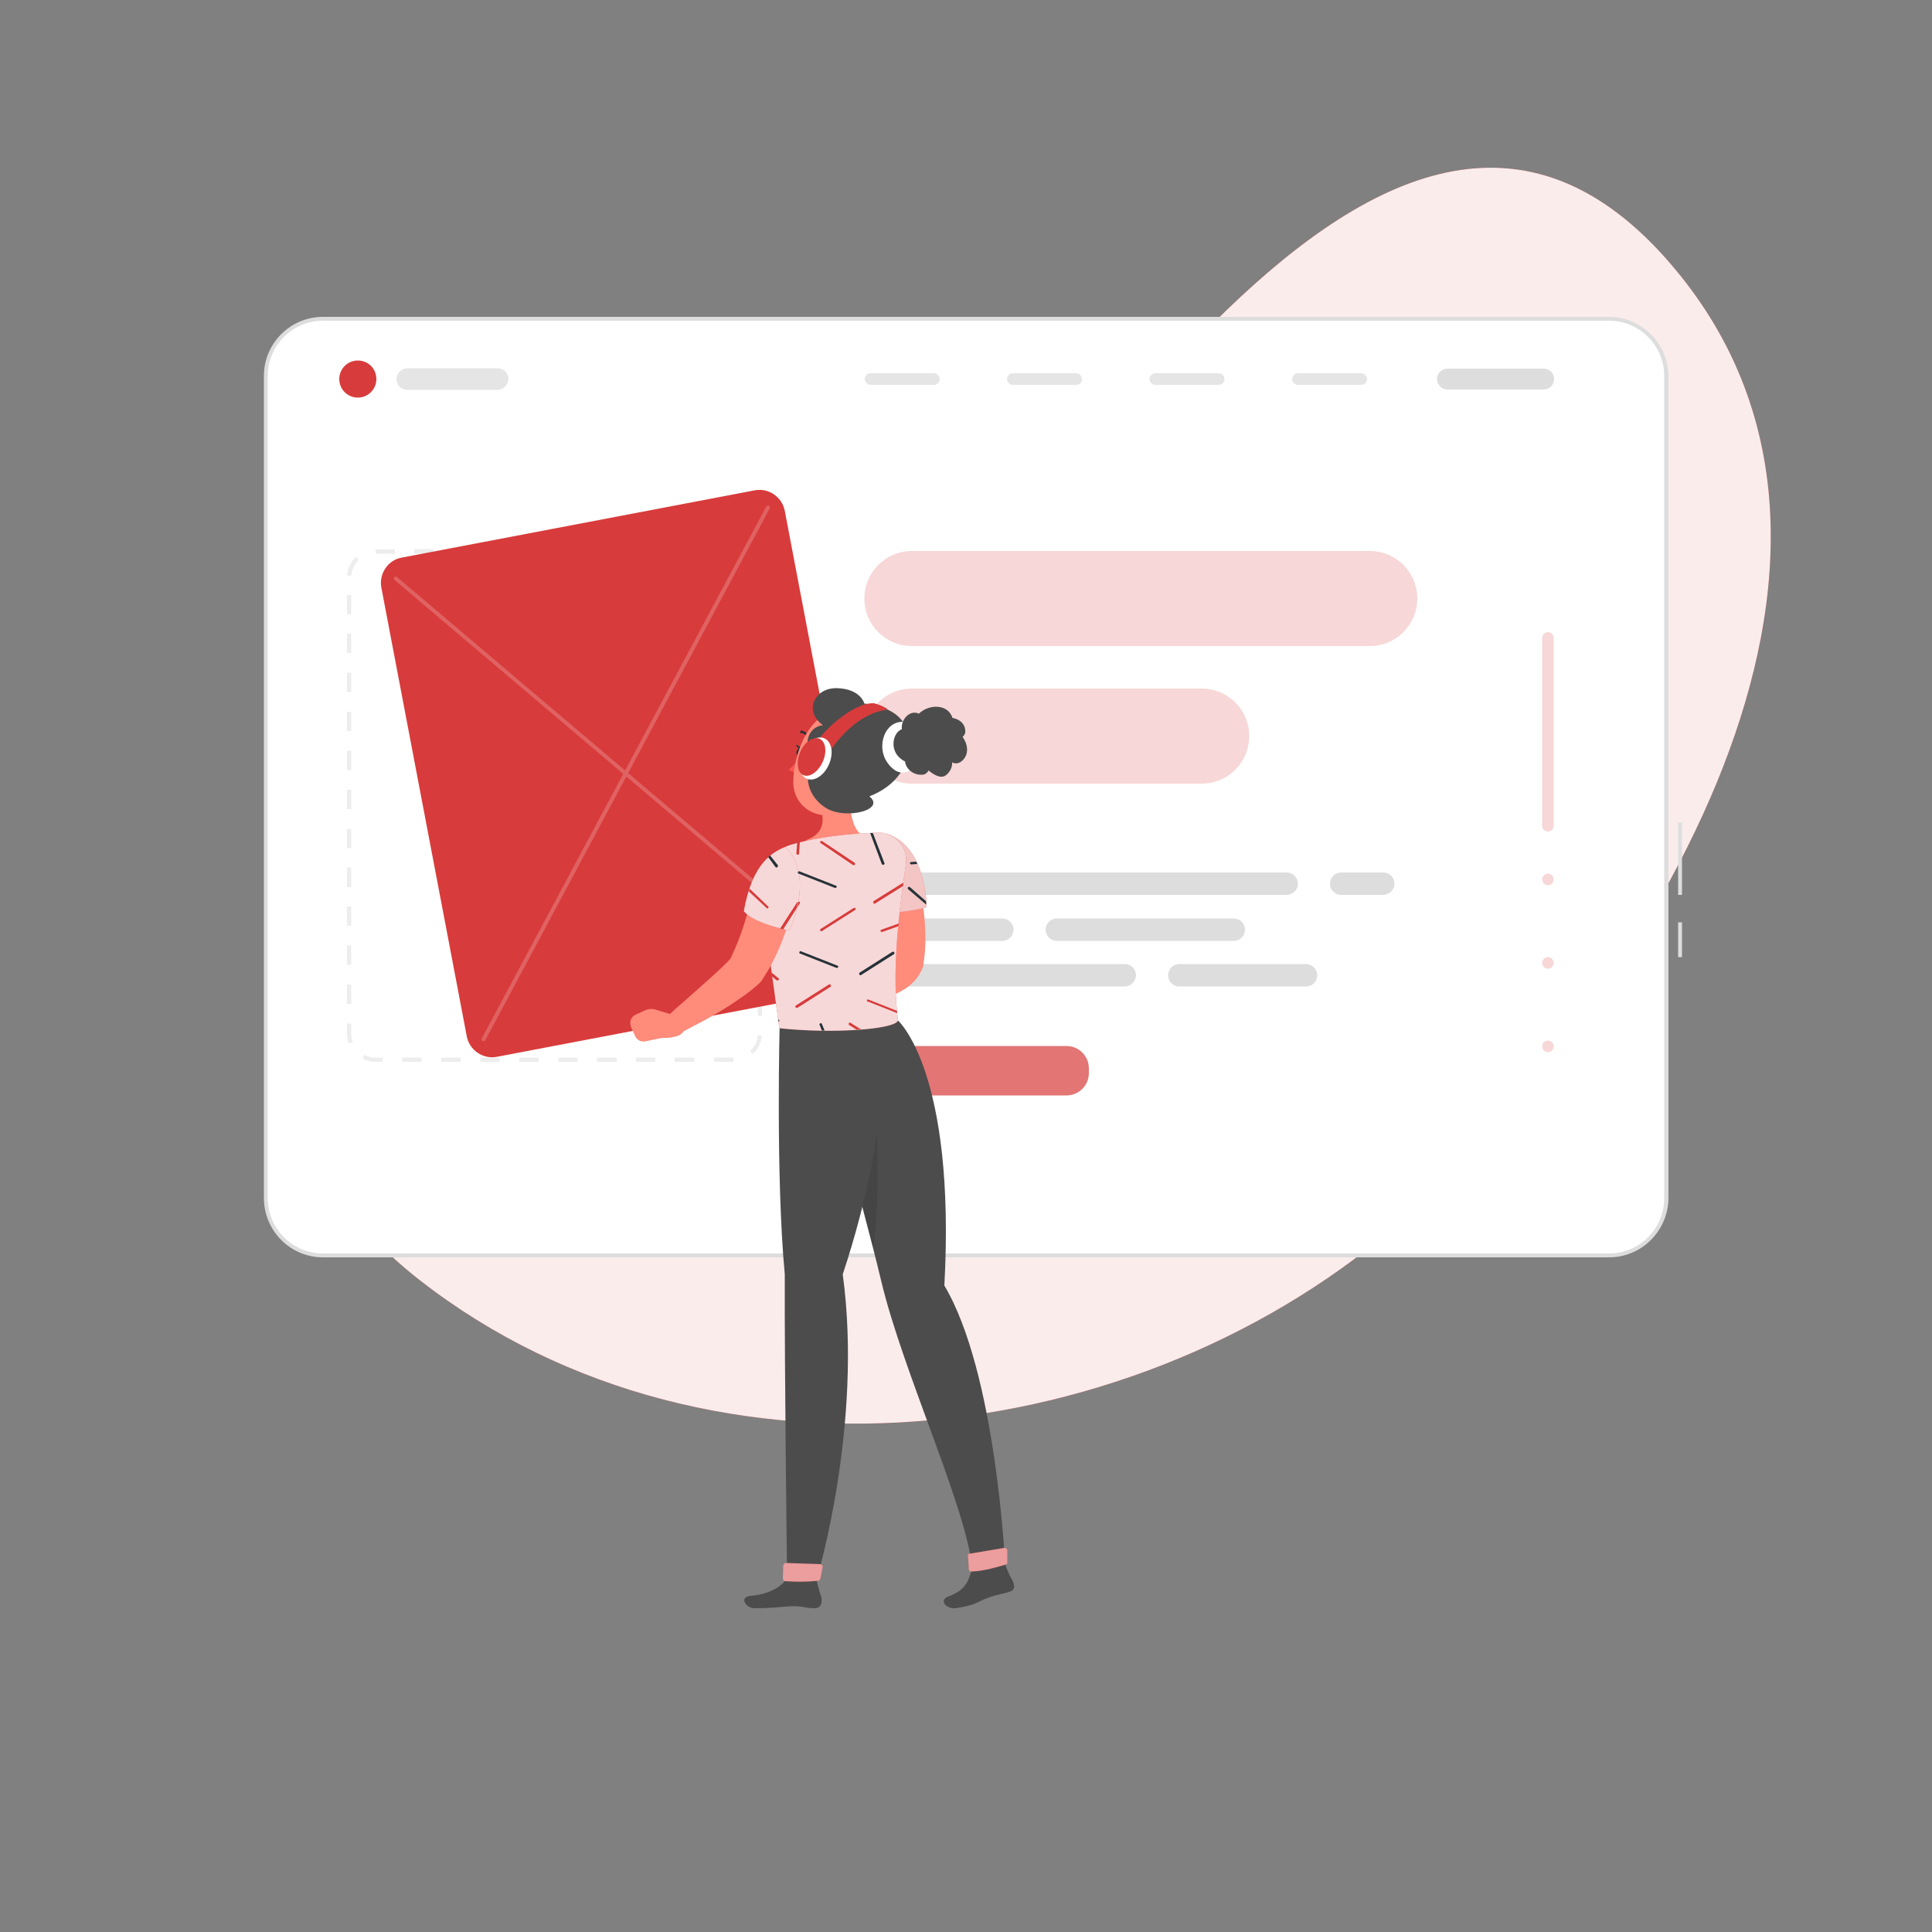 <?xml version="1.0" encoding="UTF-8"?> <svg xmlns="http://www.w3.org/2000/svg" xmlns:xlink="http://www.w3.org/1999/xlink" version="1.1" id="Слой_1" x="0px" y="0px" viewBox="0 0 500 500" style="enable-background:new 0 0 500 500;" xml:space="preserve"><rect x="0" y="0" width="500" height="500" fill="#808080" stroke="none"/> <style type="text/css"> .st0{fill:#D83B3B;} .st1{opacity:0.9;fill:#FFFFFF;enable-background:new ;} .st2{fill:#FFFFFF;} .st3{fill:#DDDDDD;} .st4{opacity:0.5;fill:#DDDDDD;enable-background:new ;} .st5{fill:#E5E5E5;enable-background:new ;} .st6{fill:#DDDDDD;enable-background:new ;} .st7{opacity:0.7;fill:#D83B3B;enable-background:new ;} .st8{opacity:0.2;fill:#D83B3B;enable-background:new ;} .st9{opacity:0.2;} .st10{fill:#4C4C4C;} .st11{opacity:0.1;enable-background:new ;} .st12{fill:#FF8B7B;} .st13{opacity:0.7;fill:#FFFFFF;enable-background:new ;} .st14{fill:#263238;} .st15{fill:#FF5652;} .st16{opacity:0.5;fill:#FFFFFF;enable-background:new ;} .st17{opacity:0.8;fill:#FFFFFF;enable-background:new ;} </style> <g id="freepik--background-simple--inject-3"> <path class="st0" d="M218.6,195.2c50.9-46.8,140.3-218,216.1-124.1c63.5,78.6-15.8,192.6-67.5,240.8 c-67.2,62.8-182.3,79-258.7,19.3c-32.9-25.7-52.2-70-9-91.8c14.6-7.4,42.7-4.1,59.7-10C180.9,221.8,201.5,210.9,218.6,195.2z"></path> <path class="st1" d="M218.6,195.2c50.9-46.8,140.3-218,216.1-124.1c63.5,78.6-15.8,192.6-67.5,240.8 c-67.2,62.8-182.3,79-258.7,19.3c-32.9-25.7-52.2-70-9-91.8c14.6-7.4,42.7-4.1,59.7-10C180.9,221.8,201.5,210.9,218.6,195.2z"></path> </g> <g id="freepik--Website--inject-3"> <path class="st2" d="M83.6,82.5h332.8c8.2,0,14.8,6.6,14.8,14.8v212.8c0,8.2-6.6,14.8-14.8,14.8H83.6c-8.2,0-14.8-6.6-14.8-14.8 V97.3C68.8,89.1,75.4,82.5,83.6,82.5z"></path> <path class="st3" d="M435.3,247.7h-1v-9h1V247.7z M435.3,231.6h-1v-18.7h1V231.6z"></path> <path class="st3" d="M416.4,325.4H83.6c-8.5,0-15.3-6.9-15.3-15.4V97.3c0-8.5,6.9-15.3,15.3-15.3h332.8c8.5,0,15.3,6.9,15.4,15.3 v212.8C431.7,318.5,424.9,325.4,416.4,325.4z M83.6,83c-7.9,0-14.3,6.4-14.3,14.3v212.8c0,7.9,6.4,14.3,14.3,14.3h332.8 c7.9,0,14.3-6.4,14.3-14.3V97.3c0-7.9-6.4-14.3-14.3-14.3H83.6z"></path> <path class="st4" d="M189.8,274.8h-5v-1.1h5V274.8L189.8,274.8z M179.7,274.8h-5.1v-1.1h5.1V274.8z M169.6,274.8h-5v-1.1h5V274.8z M159.6,274.8h-5.1v-1.1h5.1V274.8z M149.5,274.8h-5v-1.1h5V274.8z M139.4,274.8h-5v-1.1h5V274.8z M129.3,274.8h-5v-1.1h5V274.8z M119.2,274.8h-5v-1.1h5V274.8z M109.1,274.8h-5v-1.1h5V274.8z M99,274.8h-1.9c-1.1,0-2.3-0.3-3.3-0.8l0.5-1 c0.9,0.4,1.8,0.7,2.8,0.7H99L99,274.8z M194.8,272.8l-0.7-0.8c1.2-1.1,1.9-2.5,2-4.1l1.1,0.1C197,269.8,196.2,271.5,194.8,272.8 L194.8,272.8z M90.3,270c-0.3-0.8-0.5-1.7-0.5-2.6v-2.5h1.1v2.5c0,0.8,0.1,1.5,0.4,2.3L90.3,270z M197.2,262.9h-1.1v-5h1.1V262.9z M90.9,259.8h-1.1v-5h1.1V259.8z M197.2,252.8h-1.1v-5h1.1V252.8z M90.9,249.7h-1.1v-5h1.1V249.7z M197.2,242.7h-1.1v-5h1.1V242.7z M90.9,239.6h-1.1v-5h1.1V239.6z M197.2,232.6h-1.1v-5h1.1V232.6z M90.9,229.6h-1.1v-5.1h1.1V229.6z M197.2,222.6h-1.1v-5h1.1 V222.6z M90.9,219.5h-1.1v-5h1.1V219.5z M197.2,212.5h-1.1v-5.1h1.1V212.5z M90.9,209.4h-1.1v-5h1.1V209.4z M197.2,202.4h-1.1v-5 h1.1V202.4z M90.9,199.3h-1.1v-5h1.1V199.3z M197.2,192.3h-1.1v-5.1h1.1V192.3z M90.9,189.2h-1.1v-5h1.1V189.2z M197.2,182.2h-1.1 v-5h1.1V182.2z M90.9,179.1h-1.1v-5h1.1V179.1z M197.2,172.1h-1.1v-5h1.1V172.1z M90.9,169h-1.1v-5h1.1V169z M197.2,162h-1.1v-5 h1.1V162z M90.9,159h-1.1V154h1.1V159z M197.2,152h-1.1v-2.5c0-0.8-0.1-1.6-0.4-2.3l1-0.4c0.3,0.9,0.5,1.8,0.5,2.7V152z M90.9,149 l-1.1-0.1c0.2-1.8,1-3.5,2.3-4.8l0.7,0.8C91.8,146,91,147.4,90.9,149L90.9,149z M192.6,143.9c-0.9-0.4-1.8-0.7-2.8-0.6h-1.9v-1.2 h1.9c1.1,0,2.2,0.3,3.3,0.8L192.6,143.9z M182.8,143.3h-5v-1.2h5V143.3z M172.8,143.3h-5v-1.2h5V143.3z M162.7,143.3h-5v-1.2h5 V143.3z M152.6,143.3h-5v-1.2h5V143.3z M142.5,143.3h-5.1v-1.2h5.1V143.3z M132.4,143.3h-5v-1.2h5V143.3z M122.3,143.3h-5v-1.2h5 V143.3z M112.2,143.3h-5v-1.2h5V143.3z M102.2,143.3h-5v-1.1h5V143.3z"></path> <path class="st0" d="M97.4,98.1c0,2.6-2.1,4.8-4.8,4.8c-2.6,0-4.8-2.1-4.8-4.8c0-2.6,2.1-4.8,4.8-4.8c0,0,0,0,0,0 C95.3,93.3,97.4,95.4,97.4,98.1z"></path> <path class="st5" d="M128.8,100.9h-23.4c-1.5,0-2.8-1.2-2.8-2.8l0,0c0-1.5,1.3-2.8,2.8-2.8h23.4c1.5,0,2.8,1.3,2.8,2.8l0,0 C131.5,99.6,130.3,100.8,128.8,100.9z"></path> <path class="st5" d="M241.7,99.6h-16.4c-0.8,0-1.5-0.7-1.5-1.5l0,0c0-0.8,0.7-1.5,1.5-1.5c0,0,0,0,0,0h16.4c0.8,0,1.5,0.7,1.5,1.5 c0,0,0,0,0,0l0,0C243.2,98.9,242.5,99.6,241.7,99.6z"></path> <path class="st5" d="M278.5,99.6h-16.4c-0.8,0-1.5-0.7-1.5-1.5l0,0c0-0.8,0.7-1.5,1.5-1.5h16.4c0.8,0,1.5,0.7,1.5,1.5c0,0,0,0,0,0 l0,0C280.1,98.9,279.4,99.6,278.5,99.6z"></path> <path class="st5" d="M315.4,99.6H299c-0.8,0-1.5-0.7-1.5-1.5l0,0c0-0.8,0.7-1.5,1.5-1.5h16.4c0.8,0,1.5,0.7,1.5,1.5c0,0,0,0,0,0 l0,0C316.9,98.9,316.2,99.6,315.4,99.6z"></path> <path class="st5" d="M352.3,99.6h-16.4c-0.8,0-1.5-0.7-1.5-1.5l0,0c0-0.8,0.7-1.5,1.5-1.5h16.4c0.8,0,1.5,0.7,1.5,1.5l0,0 C353.8,98.9,353.1,99.6,352.3,99.6z"></path> <path class="st6" d="M399.5,100.8h-24.9c-1.5,0-2.7-1.2-2.7-2.7v0l0,0c0-1.5,1.2-2.7,2.7-2.7c0,0,0,0,0,0h24.9 c1.5,0,2.7,1.2,2.7,2.7c0,0,0,0,0,0l0,0C402.2,99.6,401,100.8,399.5,100.8L399.5,100.8z"></path> <path class="st7" d="M229.5,270.7H276c3.2,0,5.8,2.6,5.8,5.8v1.2c0,3.2-2.6,5.8-5.8,5.8h-46.6c-3.2,0-5.8-2.6-5.8-5.8v-1.2 C223.7,273.3,226.3,270.7,229.5,270.7z"></path> <path class="st8" d="M399.1,213.7v-48.6c0-0.8,0.7-1.5,1.5-1.5c0,0,0,0,0,0l0,0c0.8,0,1.5,0.7,1.5,1.5v48.6c0,0.8-0.7,1.5-1.5,1.5 l0,0C399.8,215.2,399.1,214.5,399.1,213.7C399.1,213.7,399.1,213.7,399.1,213.7z"></path> <circle class="st8" cx="400.6" cy="227.6" r="1.5"></circle> <circle class="st8" cx="400.6" cy="249.2" r="1.5"></circle> <circle class="st8" cx="400.6" cy="270.8" r="1.5"></circle> <path class="st8" d="M236,142.6h118.5c6.8,0,12.3,5.5,12.3,12.3v0c0,6.8-5.5,12.3-12.3,12.3H236c-6.8,0-12.3-5.5-12.3-12.3v0 C223.7,148.1,229.2,142.6,236,142.6z"></path> <path class="st8" d="M311,202.8h-75c-6.8,0-12.3-5.5-12.3-12.3l0,0c0-6.8,5.5-12.3,12.3-12.3h75c6.8,0,12.3,5.5,12.3,12.3l0,0 C323.3,197.3,317.8,202.8,311,202.8z"></path> <path class="st3" d="M333,231.6H226.6c-1.6,0-2.9-1.3-2.9-2.9l0,0c0-1.6,1.3-2.9,2.9-2.9H333c1.6,0,2.9,1.3,2.9,2.9l0,0 C335.9,230.3,334.6,231.5,333,231.6z"></path> <path class="st3" d="M358,231.6h-10.9c-1.6,0-2.9-1.3-2.9-2.9l0,0c0-1.6,1.3-2.9,2.9-2.9h10.9c1.6,0,2.9,1.3,2.9,2.9l0,0 C360.9,230.3,359.6,231.5,358,231.6z"></path> <path class="st3" d="M273.5,237.7h45.8c1.6,0,2.9,1.3,2.9,2.9l0,0c0,1.6-1.3,2.9-2.9,2.9h-45.8c-1.6,0-2.9-1.3-2.9-2.9l0,0 C270.6,239,271.9,237.7,273.5,237.7z"></path> <path class="st3" d="M226.6,237.7h32.8c1.6,0,2.9,1.3,2.9,2.9l0,0c0,1.6-1.3,2.9-2.9,2.9h-32.8c-1.6,0-2.9-1.3-2.9-2.9l0,0 C223.7,239,225,237.7,226.6,237.7z"></path> <path class="st3" d="M291.1,255.3h-64.5c-1.6,0-2.9-1.3-2.9-2.9l0,0c0-1.6,1.3-2.9,2.9-2.9h64.5c1.6,0,2.9,1.3,2.9,2.9l0,0 C293.9,254,292.6,255.3,291.1,255.3z"></path> <path class="st3" d="M338,255.3h-32.8c-1.6,0-2.9-1.3-2.9-2.9l0,0c0-1.6,1.3-2.9,2.9-2.9H338c1.6,0,2.9,1.3,2.9,2.9l0,0 C340.9,254,339.6,255.3,338,255.3z"></path> </g> <g id="freepik--Character--inject-3"> <path class="st0" d="M104,144.3l91.3-17.4c3.6-0.7,7.1,1.7,7.8,5.3l22.1,116.1c0.7,3.6-1.7,7.1-5.3,7.8l-91.3,17.4 c-3.6,0.7-7.1-1.7-7.8-5.3L98.7,152.1C98,148.5,100.4,144.9,104,144.3z"></path> <g class="st9"> <path class="st2" d="M125.1,269.5c-0.1,0-0.2,0-0.2-0.1c-0.2-0.1-0.3-0.4-0.2-0.7l73.6-137.6c0.1-0.2,0.4-0.3,0.7-0.2 c0.2,0.1,0.3,0.4,0.2,0.7l-73.6,137.6C125.5,269.4,125.3,269.5,125.1,269.5z"></path> <path class="st2" d="M221.4,251.1c-0.1,0-0.2,0-0.3-0.1l-119-100.9c-0.2-0.2-0.2-0.5-0.1-0.7c0,0,0,0,0,0c0.2-0.2,0.5-0.2,0.7-0.1 l119,100.9c0.2,0.2,0.2,0.5,0.1,0.7C221.7,251.1,221.6,251.1,221.4,251.1z"></path> </g> <path class="st10" d="M209.8,264.1c0,0,13,45.3,18.3,67.6c5.6,23.4,22.1,58.7,23.5,74.2c1.4,0.6,6.1-0.1,8.5-1.3 c0,0-2.3-49.4-15.7-71.9c3-55.4-12-68.6-12-68.6H209.8z"></path> <path class="st11" d="M226.7,286.8l-7.3,11.3c2.3,8.5,4.7,17.4,6.6,25C228,309.9,226.7,286.8,226.7,286.8z"></path> <path class="st12" d="M236.7,225c0.2,0.6,0.4,1.1,0.5,1.6s0.3,1,0.4,1.5c0.3,1,0.5,2,0.7,3c0.4,2,0.7,4,0.9,6 c0.2,2,0.3,4.1,0.3,6.1c0,2.1-0.2,4.2-0.5,6.2v0.3c0,0.2-0.1,0.5-0.2,0.7c-0.5,1.2-1.1,2.3-2,3.3c-0.7,0.8-1.5,1.5-2.4,2.1 c-1.5,1-3.1,1.7-4.8,2.3c-1.5,0.5-3.1,0.8-4.7,1c-1.6,0.2-3.1,0.3-4.7,0.3c-1.5,0-2.7-1.3-2.6-2.8c0-1,0.6-1.9,1.6-2.4l0.2-0.1 c1.1-0.5,2.4-1.1,3.6-1.6c1.1-0.5,2.3-1.2,3.3-1.8c0.9-0.6,1.8-1.2,2.5-2c0.6-0.6,0.8-1.2,0.7-1.3l-0.2,1c0-1.7,0-3.3-0.1-5 s-0.3-3.4-0.6-5s-0.6-3.4-0.9-5.1c-0.2-0.8-0.4-1.7-0.6-2.5l-0.3-1.2l-0.3-1.1l-0.1-0.3c-0.6-2.9,1.2-5.8,4.2-6.4 C233.1,221.2,235.7,222.6,236.7,225z"></path> <path class="st12" d="M223.6,254.2l-6.5-1.9c-0.9-0.3-1.9-0.2-2.8,0.2l-2.4,1.1c-1.2,0.5-1.7,1.9-1.2,3.1c0,0,0,0,0,0l1.1,2.4 c0.5,1,1.5,1.5,2.6,1.3l4.4-1c0,0,4.9,0.3,6.7-2.6L223.6,254.2z"></path> <path class="st0" d="M229.5,215.8c-3.5,3.6-5.4,9.1-2.5,19.6c3.7,1.9,12.8-0.6,12.8-0.6S239.9,219.1,229.5,215.8z"></path> <path class="st13" d="M229.5,215.8c-3.5,3.6-5.4,9.1-2.5,19.6c3.7,1.9,12.8-0.6,12.8-0.6S239.9,219.1,229.5,215.8z"></path> <path class="st14" d="M235.8,223.1c-0.2,0-0.3,0.1-0.3,0.3c0,0,0,0,0,0c0,0.2,0.2,0.3,0.3,0.3l0,0l1.6-0.1 c-0.1-0.2-0.2-0.4-0.3-0.6L235.8,223.1z"></path> <path class="st14" d="M235.5,229.6c-0.1-0.1-0.3-0.1-0.5,0c-0.1,0.1-0.1,0.3,0,0.5c0,0,0,0,0,0l4.7,4c0-0.3,0-0.6-0.1-0.9 L235.5,229.6z"></path> <path class="st0" d="M226,230.8l5.3-3.3c0.2-0.1,0.2-0.3,0.1-0.5s-0.3-0.2-0.5-0.1l-5.1,3.2C225.9,230.3,225.9,230.5,226,230.8z"></path> <path class="st12" d="M220.5,200.2c-0.7,4.6-1.1,12.9,2.1,15.5c0,0-4.3-0.1-12.6,6.5c-3-3.4-1.3-4.8-1.3-4.8 c4.9-1.8,4.6-5.5,3.6-8.9L220.5,200.2z"></path> <path class="st14" d="M207.6,194.6c-0.1,0.6-0.6,1-1,1s-0.6-0.6-0.4-1.2s0.6-1,1-1S207.7,194,207.6,194.6z"></path> <path class="st14" d="M207.3,193.4l-1.3-0.7C206,192.8,206.4,194,207.3,193.4z"></path> <path class="st15" d="M207.3,195.7c-0.9,1.3-1.9,2.4-3.1,3.4c0.5,0.6,1.2,0.8,2,0.8L207.3,195.7z"></path> <path class="st14" d="M207.1,189.6c0-0.1,0-0.2,0-0.3c0.1-0.2,0.3-0.3,0.5-0.2c1.1,0.4,2,1.3,2.4,2.4c0,0.2-0.1,0.4-0.2,0.4 c0,0,0,0,0,0c-0.2,0-0.4-0.1-0.4-0.3c-0.3-0.9-1-1.6-1.9-1.9C207.2,189.8,207.1,189.7,207.1,189.6z"></path> <path class="st12" d="M227.6,195.9c-2.1,7-2.8,10.1-7.3,13.1c-6.7,4.6-14.9,0.9-15-6.5c0-6.7,3.4-17.1,11.1-18.7 c5.1-1.3,10.2,1.8,11.4,6.9C228.3,192.4,228.2,194.2,227.6,195.9z"></path> <path class="st10" d="M211.3,196.3c-4.2-3-2.1-8.4,1.7-8.6c-5-3.5-2.4-9.8,3.7-9.6s7,4,7,4s9.9,0.5,11.2,7.7 c1.6,8.4-3.5,13.8-9.9,16.3c4.3,3.5-5.9,6-10.9,3.2S207.2,200.1,211.3,196.3z"></path> <path class="st2" d="M234.5,186.9c-5.4-1-8.1,6.4-4.6,10.8c0.5,0.7,1.1,1.2,1.8,1.7c1.6,1,3.8,0.6,4.8-1c0.3-0.5,0.5-1.1,0.6-1.6 C237.4,193.1,237.4,187.4,234.5,186.9z"></path> <path class="st10" d="M249.1,190.7c0.4-0.3,0.6-0.7,0.7-1.1c0.2-2.1-1.4-3.5-3.3-3.8c-1.1-3.6-6-3.7-8.7-1.1 c-2.2-1.1-4.7,1.4-4.4,4c-2.4,1-3,5-0.8,7.2c0.4,0.4,0.8,0.7,1.3,1c0.1,0.1,0.2,0.1,0.3,0.1c0.2,1.7,1.5,3,3.2,3.4 c0.4,0.1,0.9,0.1,1.4,0.1c0.7-0.1,1.2-0.5,1.5-1.1c1.6,1.3,3.2,2.1,4.4,1.3c1.1-0.8,1.8-2.1,1.7-3.4c0.7,0.4,1.6,0.3,2.2-0.1 C250.9,195.6,250.6,192.7,249.1,190.7z"></path> <path class="st12" d="M213.6,197.4c-0.7,1.2-1.9,2.1-3.3,2.4c-1.7,0.3-2.3-1.7-1.5-3.6c0.7-1.7,2.4-3.9,4-3.3 S214.6,195.8,213.6,197.4z"></path> <path class="st0" d="M211.3,192.2c1.5-2.8,9.5-10.5,14.9-10.2c1.1,0.3,2.2,0.7,3.2,1.3c0.1,0,0.1,0.2,0.1,0.3 c0,0.1-0.1,0.1-0.2,0.1c-2.1,0.3-8.9,1.8-15.3,11.9C212.9,194.6,212,193.5,211.3,192.2z"></path> <path class="st2" d="M214.5,197.9c-1.3,2.9-3.9,4.5-5.8,3.6s-2.4-3.9-1.1-6.8s3.9-4.5,5.8-3.6S215.8,195,214.5,197.9z"></path> <path class="st0" d="M212.9,197.2c-1.2,2.6-3.4,4.1-5,3.4s-1.9-3.4-0.8-6s3.4-4.1,5-3.4S214.1,194.6,212.9,197.2z"></path> <path class="st10" d="M247.3,416.2c5.6-0.8,5.7-1.8,8.7-2.8c2.6-0.9,3.3-0.8,5.4-1.5c1.7-0.6,1.1-2.2,0-4c-0.5-1.1-1-2.2-1.3-3.3 l-8.5,1.3c-0.8,2.4-1.1,5.4-6,7.2C242.7,414.1,245,416.5,247.3,416.2z"></path> <path class="st10" d="M195.2,416.2c5.6,0,6.6-0.4,9.8-0.5c2.7-0.1,3.1,0.5,5.9,0.5c1.8,0,2.1-2,1.4-3.6c-0.4-1.4-0.8-2.7-1-4.1 h-7.7c-1.4,2.4-5.2,4.2-9.4,4.5C191.2,413.3,193,416.2,195.2,416.2z"></path> <path class="st10" d="M201.8,264.1c0,0-1.1,40.2,1.3,65.7c-0.1,23.9,0.6,78.8,0.6,78.8c0.2,1.2,6.6,0.7,7.7,0c0,0,12-39.9,6.7-78.8 c13.4-40.5,10.5-65.7,10.5-65.7H201.8z"></path> <path class="st0" d="M250.5,402.8c0.1,1.1,0.2,2.1,0.2,3.2c0,0.4,0.3,0.7,0.6,0.7c0,0,0,0,0,0c3.2,0,7.6-1.4,9-1.8 c0.3-0.1,0.4-0.3,0.4-0.6v-3c0-0.4-0.3-0.7-0.7-0.7c0,0-0.1,0-0.1,0l-9,1.5C250.6,402.1,250.4,402.4,250.5,402.8z"></path> <path class="st16" d="M250.5,402.8c0.1,1.1,0.2,2.1,0.2,3.2c0,0.4,0.3,0.7,0.6,0.7c0,0,0,0,0,0c3.2,0,7.6-1.4,9-1.8 c0.3-0.1,0.4-0.3,0.4-0.6v-3c0-0.4-0.3-0.7-0.7-0.7c0,0-0.1,0-0.1,0l-9,1.5C250.6,402.1,250.4,402.4,250.5,402.8z"></path> <path class="st0" d="M202.7,405.1c0,0.8-0.1,2.3-0.1,3.4c0,0.4,0.2,0.7,0.6,0.7c2.8,0.2,5.7,0.2,8.5-0.1c0.3,0,0.5-0.2,0.6-0.5 l0.6-3c0.1-0.4-0.2-0.7-0.6-0.8c0,0-0.1,0-0.1,0l-8.8-0.3C203,404.5,202.8,404.8,202.7,405.1C202.7,405.1,202.7,405.1,202.7,405.1z "></path> <path class="st16" d="M202.7,405.1c0,0.8-0.1,2.3-0.1,3.4c0,0.4,0.2,0.7,0.6,0.7c2.8,0.2,5.7,0.2,8.5-0.1c0.3,0,0.5-0.2,0.6-0.5 l0.6-3c0.1-0.4-0.2-0.7-0.6-0.8c0,0-0.1,0-0.1,0l-8.8-0.3C203,404.5,202.8,404.8,202.7,405.1C202.7,405.1,202.7,405.1,202.7,405.1z "></path> <path class="st0" d="M196.7,230.4c0.4,4.7,1,9.3,1.9,13.9c1,6,1.7,11.9,3.1,21.8c13.8,1.5,30,0.3,30.7-2c-1.1-8.6-1-20.2,2-40.1 c0.7-3.9-1.8-7.6-5.7-8.4c-0.5-0.1-1-0.1-1.5-0.1c-1.2,0-2.5,0.1-3.8,0.2c-4.6,0.2-9.3,0.8-13.8,1.7c-1.5,0.3-3,0.7-4.5,1.1 C199.8,219.9,196.3,224.9,196.7,230.4z"></path> <path class="st17" d="M196.7,230.4c0.4,4.7,1,9.3,1.9,13.9c1,6,1.7,11.9,3.1,21.8c13.8,1.5,30,0.3,30.7-2c-1.1-8.6-1-20.2,2-40.1 c0.7-3.9-1.8-7.6-5.7-8.4c-0.5-0.1-1-0.1-1.5-0.1c-1.2,0-2.5,0.1-3.8,0.2c-4.6,0.2-9.3,0.8-13.8,1.7c-1.5,0.3-3,0.7-4.5,1.1 C199.8,219.9,196.3,224.9,196.7,230.4z"></path> <path class="st14" d="M199.1,222.4l1.6,2c0.1,0.1,0.2,0.1,0.3,0.1c0.1,0,0.2,0,0.2-0.1c0.1-0.1,0.2-0.3,0.1-0.5l-1.7-2.1 C199.4,222,199.3,222.2,199.1,222.4z"></path> <path class="st0" d="M206.5,221.2L206.5,221.2c0.2,0,0.3-0.1,0.3-0.3l0.2-3l-0.7,0.2l-0.2,2.8C206.1,221,206.2,221.2,206.5,221.2 C206.4,221.2,206.4,221.2,206.5,221.2z"></path> <path class="st0" d="M220.8,223.9c0.1,0,0.1,0,0.2,0c0.2,0,0.3-0.2,0.3-0.3c0-0.1-0.1-0.2-0.1-0.3l-8.4-5.6 c-0.2-0.1-0.4-0.1-0.5,0.1c-0.1,0.1-0.1,0.3,0.1,0.4c0,0,0,0,0,0L220.8,223.9z"></path> <path class="st14" d="M206.5,225.7c-0.1,0.2,0,0.4,0.2,0.4c0,0,0,0,0,0l9.4,3.7h0.1c0.1,0,0.3-0.1,0.3-0.2c0.1-0.2,0-0.4-0.2-0.4 l-9.4-3.7C206.7,225.5,206.6,225.5,206.5,225.7C206.5,225.7,206.5,225.7,206.5,225.7z"></path> <path class="st0" d="M201.1,242.4c0.2,0.1,0.4,0,0.4-0.1l5.5-8.5c0.1-0.2,0-0.4-0.1-0.4c-0.1-0.1-0.3-0.1-0.4,0.1c0,0,0,0,0,0 L201,242C200.9,242.1,201,242.3,201.1,242.4z"></path> <path class="st0" d="M198.4,235c0.1,0.1,0.1,0.1,0.2,0.1c0.2,0,0.3-0.2,0.3-0.3c0-0.1,0-0.2-0.1-0.2l-2-1.8c0,0.3,0.1,0.7,0.1,1 L198.4,235z"></path> <path class="st0" d="M228.1,240.6c-0.2,0.1-0.3,0.3-0.2,0.4c0,0.1,0.2,0.2,0.3,0.2c0,0,0.1,0,0.1,0l4.2-1.5c0-0.2,0.1-0.5,0.1-0.7 L228.1,240.6z"></path> <path class="st0" d="M226.3,233.9c0.1,0,0.1,0,0.2-0.1l7.2-4.5l0.1-0.9l-7.7,4.8c-0.1,0.1-0.2,0.3-0.1,0.4 C226.1,233.8,226.2,233.9,226.3,233.9z"></path> <path class="st0" d="M221.4,235.1c-0.1-0.2-0.3-0.2-0.5-0.1l-8.5,5.4c-0.2,0.1-0.2,0.3-0.1,0.5c0.1,0.1,0.2,0.1,0.3,0.1 c0.1,0,0.1,0,0.2-0.1l8.5-5.4C221.4,235.5,221.5,235.3,221.4,235.1z"></path> <path class="st14" d="M228.6,223.8h0.1c0.2-0.1,0.3-0.3,0.2-0.4l-3-7.8h-0.7l3,8C228.2,223.7,228.4,223.8,228.6,223.8z"></path> <path class="st0" d="M220.1,264.7c-0.1-0.1-0.3-0.1-0.4,0.1c0,0,0,0,0,0c-0.1,0.2-0.1,0.4,0.1,0.5l1.9,1.2l1.1-0.1L220.1,264.7z"></path> <path class="st0" d="M232.1,261.6l-7.3-2.9c-0.2-0.1-0.4,0-0.4,0.1c-0.1,0.2,0,0.4,0.1,0.4c0,0,0,0,0.1,0l7.6,3 C232.2,262.1,232.2,261.9,232.1,261.6z"></path> <path class="st14" d="M201.4,263.8c0,0.2,0.1,0.4,0.1,0.6c0.1,0,0.2-0.2,0.2-0.3C201.7,264,201.5,263.8,201.4,263.8z"></path> <path class="st0" d="M201.3,253.7c0.2,0,0.3-0.2,0.3-0.3c0-0.1,0-0.2-0.1-0.2l-1.8-1.5c0,0.3,0.1,0.6,0.1,1l1.3,1.1 C201.1,253.7,201.2,253.7,201.3,253.7z"></path> <path class="st14" d="M216.6,250.5c0.1,0,0.3-0.1,0.3-0.2c0.1-0.2,0-0.4-0.2-0.4l-9.4-3.7c-0.2-0.1-0.4,0-0.4,0.2c0,0,0,0,0,0 c-0.1,0.2,0,0.4,0.2,0.4c0,0,0,0,0,0l9.4,3.7L216.6,250.5z"></path> <path class="st0" d="M214.5,254.8l-8.5,5.4c-0.2,0.1-0.2,0.3-0.1,0.5c0.1,0.1,0.2,0.2,0.3,0.1c0.1,0,0.1,0,0.2,0l8.5-5.4 c0.2-0.1,0.2-0.3,0.1-0.5C214.8,254.7,214.6,254.7,214.5,254.8z"></path> <path class="st14" d="M222.4,252.2c0.1,0.1,0.2,0.2,0.3,0.2c0.1,0,0.1,0,0.2-0.1l8.5-5.4c0.1-0.1,0.1-0.3,0-0.5 c-0.1-0.1-0.2-0.1-0.4-0.1l-8.5,5.4C222.3,251.9,222.3,252.1,222.4,252.2z"></path> <path class="st14" d="M212.7,265c-0.1-0.2-0.3-0.3-0.4-0.2s-0.3,0.3-0.2,0.4l0.6,1.5h0.7L212.7,265z"></path> <path class="st12" d="M205.7,230.6c-0.1,0.7-0.1,1.1-0.2,1.6s-0.2,1-0.3,1.5c-0.2,1-0.4,2-0.6,3c-0.5,2-1.1,3.9-1.8,5.8 c-0.7,1.9-1.5,3.8-2.4,5.6c-0.9,1.9-2,3.7-3.1,5.4l-0.2,0.3c-0.1,0.2-0.3,0.3-0.4,0.5c-1.6,1.5-3.4,2.9-5.2,4.1 c-1.7,1.2-3.4,2.3-5.1,3.3s-3.5,2.1-5.3,3s-3.5,1.9-5.4,2.8c-1.4,0.6-3,0-3.6-1.4c-0.5-1-0.2-2.2,0.6-3l0,0c1.4-1.4,2.9-2.7,4.4-4 l4.4-3.9c1.5-1.3,2.9-2.6,4.3-3.9c0.7-0.6,1.4-1.3,2-1.9l0.9-0.9c0.3-0.3,0.5-0.6,0.8-0.9l-0.6,0.8c0.7-1.5,1.4-3,2-4.5 s1.2-3.2,1.7-4.8s1-3.3,1.3-5c0.2-0.8,0.4-1.7,0.6-2.5l0.4-2.4l0.1-0.3c0.6-2.9,3.4-4.9,6.3-4.3C204.1,225.2,206,227.8,205.7,230.6 L205.7,230.6z"></path> <path class="st12" d="M175.3,263l-5.6-1.7c-0.9-0.3-1.9-0.2-2.8,0.2l-2.4,1.1c-1.2,0.5-1.7,1.9-1.2,3.1c0,0,0,0,0,0.1l1.1,2.4 c0.5,1,1.5,1.5,2.6,1.3l4.4-0.9c1.4,0.1,2.8-0.1,4.2-0.6c1.3-0.5,2-2,1.5-3.4c-0.1-0.2-0.2-0.4-0.3-0.5l0,0 C176.4,263.5,175.9,263.2,175.3,263z"></path> <path class="st0" d="M203.2,219.2c-4.7,1.8-8.8,5.9-10.7,16.6c2.6,3.3,11.8,5,11.8,5S211.1,226.7,203.2,219.2z"></path> <path class="st17" d="M203.2,219.2c-4.7,1.8-8.8,5.9-10.7,16.6c2.6,3.3,11.8,5,11.8,5S211.1,226.7,203.2,219.2z"></path> <path class="st14" d="M200.7,224.4c0.1,0.1,0.2,0.1,0.3,0.1c0.1,0,0.2,0,0.2-0.1c0.1-0.1,0.2-0.3,0.1-0.5l-2-2.5 c-0.2,0.1-0.3,0.3-0.5,0.4L200.7,224.4z"></path> <path class="st14" d="M206.5,225.7c-0.1,0.2,0,0.4,0.2,0.4c0,0,0,0,0,0h0.1c0-0.2-0.1-0.4-0.1-0.6 C206.6,225.5,206.5,225.6,206.5,225.7z"></path> <path class="st0" d="M202.7,240.5l3.5-5.5c0.1-0.5,0.2-1.1,0.3-1.6c-0.1,0-0.1,0.1-0.2,0.1l-4.4,6.8L202.7,240.5z"></path> <path class="st0" d="M198.4,235c0.1,0.1,0.1,0.1,0.2,0.1c0.2,0,0.3-0.2,0.3-0.3c0-0.1,0-0.2-0.1-0.2L194,230 c-0.1,0.2-0.2,0.4-0.2,0.7L198.4,235z"></path> </g> </svg> 